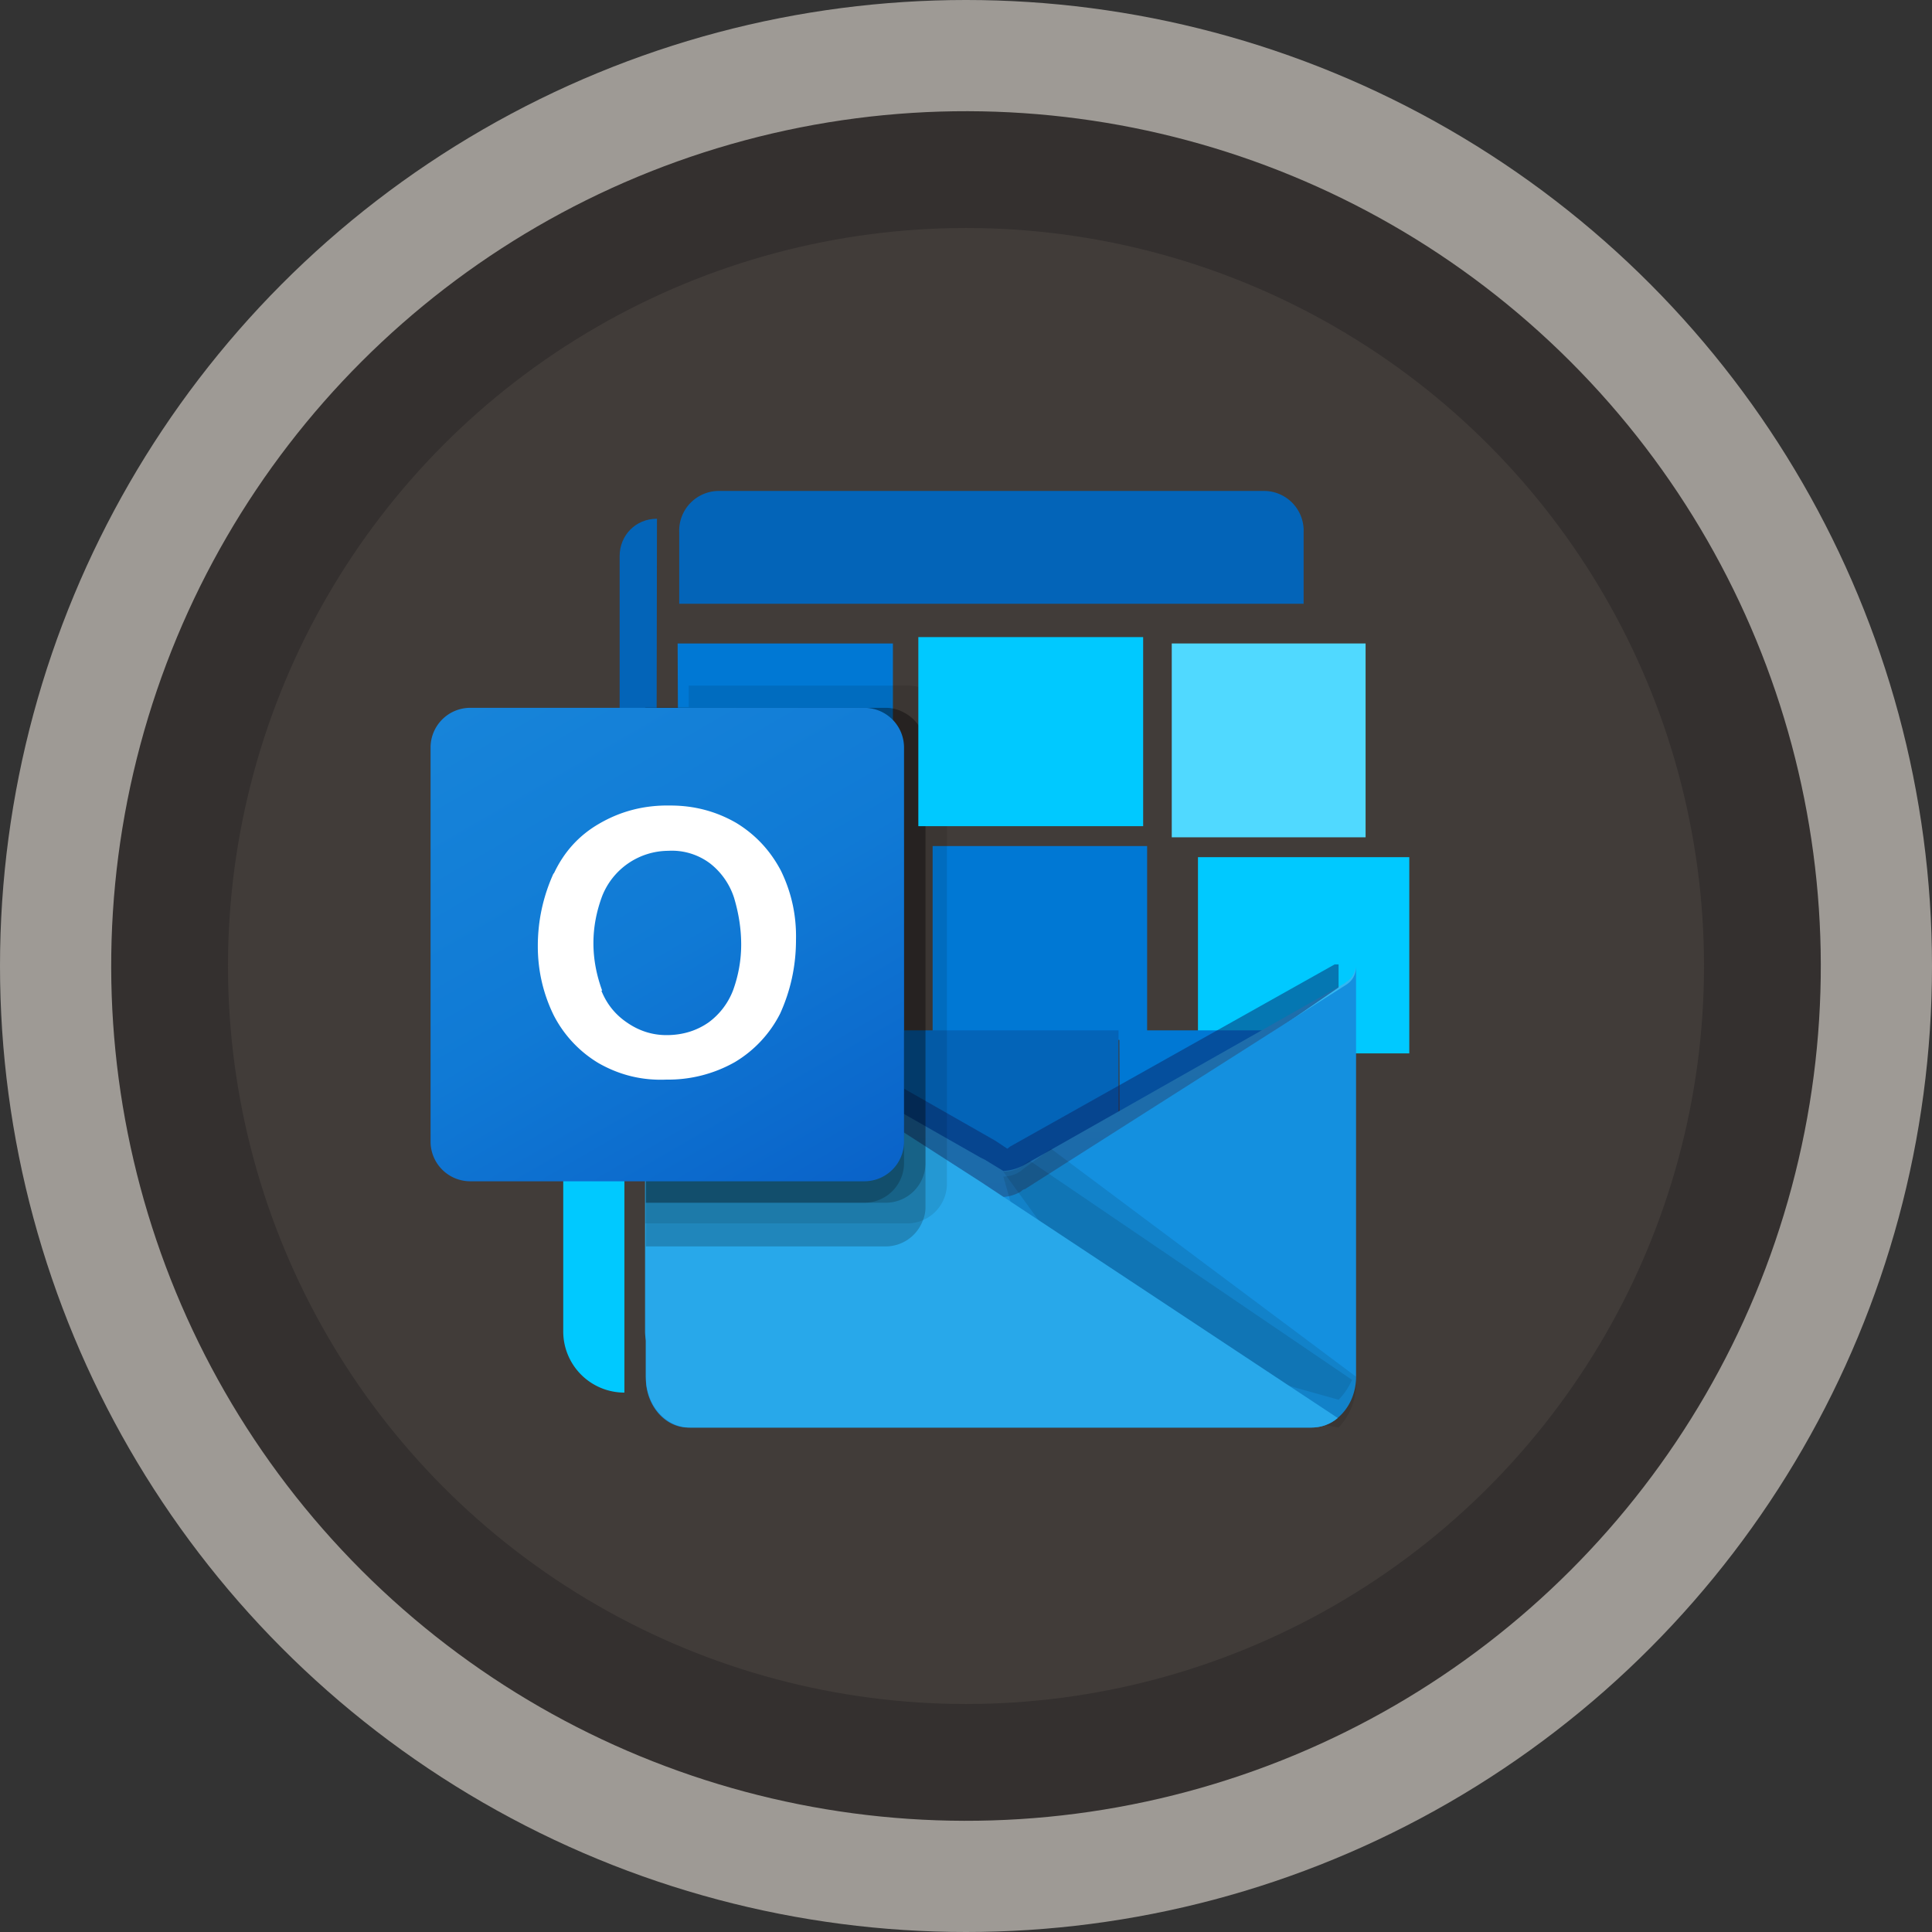 <svg xmlns="http://www.w3.org/2000/svg" viewBox="0 0 243.2 243.2"><rect x="0" y="0" width="243.2" height="243.2" fill="#333333" stroke="none"/><defs><linearGradient id="a" x1="246.9" y1="-1361.1" x2="246.9" y2="-1309.7" gradientTransform="translate(-121 1482.7)" gradientUnits="userSpaceOnUse"><stop offset="0" stop-color="#35b8f1"/><stop offset="1" stop-color="#28a8ea"/></linearGradient><linearGradient id="b" x1="185.5" y1="-1397.5" x2="224.4" y2="-1330.2" gradientTransform="translate(-121 1482.7)" gradientUnits="userSpaceOnUse"><stop offset="0" stop-color="#1784d9"/><stop offset=".5" stop-color="#107ad5"/><stop offset="1" stop-color="#0a63c9"/></linearGradient></defs><circle cx="121.6" cy="121.6" r="121.6" fill="#9e9a95"/><circle cx="121.6" cy="121.6" r="107.6" transform="rotate(-45 121.6 121.6)" fill="#34302f"/><circle cx="121.6" cy="121.6" r="92.9" fill="#413c39"/><path d="M87.3 105.7h26.5V130H87.3zm71.9-43.9H90.5a5 5 0 0 0-5 5.2v9h78.6v-9a5 5 0 0 0-4.9-5.2" fill="#0364b8"/><path fill="#00c9ff" d="M150.8 107.9h26.6v24.7h-26.6z"/><path d="M82.6 124.4H78V70c0-2.6 2-4.7 4.7-4.7z" fill="#0364b8"/><path d="M78.6 175.3a7.7 7.7 0 0 1-7.7-7.7v-32h7.7z" fill="#00c9ff"/><path d="M85.3 81h27.1v24.4h-27zm32.1 25.5h27v24.4h-27z" fill="#0078d4"/><path d="M113.8 129.7h27v24.4h-27z" fill="#0364b8"/><path d="M87.3 130h26.5v22H87.3z" fill="#14447d"/><path d="M140.9 129.7h24.3v24.4H141z" fill="#0078d4"/><path d="M169.4 123.7 129 146.6a6 6 0 0 1-2.7.8L124 146l-.6-.3-40.9-23.3-1.3-.8v46c0 3 2.5 5.5 5.6 5.5h78.4q1 0 1.9-.4l.8-.4.4-.4q2.2-1.6 2.3-4.3v-46q0 1.4-1.3 2.1Z" fill="url(#a)"/><path d="M168.5 121.4v2.9l-42.2 29-43.7-31-4-2.3v-2l1.6-.1 3.5 2 .4.2 41.2 23.5 1.5 1 .4-.3 40.8-22.9z" fill="#0a2767" opacity=".5"/><path d="M169.4 124 129 149.7q-.2 0-.5.3a5 5 0 0 1-5.5-.3L82.6 124a3 3 0 0 1-1.3-2.4v51.9c0 3.5 2.5 6.3 5.5 6.2h78.3c3 0 5.5-2.7 5.6-6.2v-51.9q0 1.6-1.3 2.4" fill="#1490df"/><path d="m129.6 146.1-.6.4-.5.4q-1 .6-2.2.6l15.4 21.2 26.8 7.5q1-1 1.7-2.5z" opacity=".1"/><path d="M132.3 144.6 129 147l-.5.4q-1 .7-2.2.7l7.2 25.5 35 6.1a8 8 0 0 0 2.2-5.6v-.8z" opacity=".1"/><path d="M87 179.7h78q2 0 3.4-1.2l-44.3-29.3-.6-.4-40.9-26.3-1.3-.9v51.7c0 3.6 2.5 6.4 5.6 6.4Z" fill="#28a8ea"/><path d="M119.2 91.4V149a5 5 0 0 1-5 5h-33V89h5.5v-2.7h27.6a5 5 0 0 1 5 5Z" opacity=".1"/><path d="M116.5 94v58q0 .9-.4 1.8a5 5 0 0 1-4.6 3.1H81.3V89.1h30.2q1.2 0 2.3.6a5 5 0 0 1 2.7 4.4Z" opacity=".2"/><path d="M116.5 94v52.4a5 5 0 0 1-5 5H81.3V89.1h30.2q1.2 0 2.3.6a5 5 0 0 1 2.7 4.4" opacity=".2"/><path d="M113.8 94v52.4a5 5 0 0 1-5 5H81.3V89.1h27.5a5 5 0 0 1 5 5" opacity=".2"/><path d="M59.2 89.1h49.6a5 5 0 0 1 5 5v49.6a5 5 0 0 1-5 5H59.2a5 5 0 0 1-5-5V94.1a5 5 0 0 1 5-5" fill="url(#b)"/><path d="M69.7 110q1.9-4.1 5.7-6.3 4.1-2.4 9-2.3 4.5 0 8.3 2.2 3.6 2.2 5.6 6 2 4.1 1.9 8.7 0 4.9-2 9.3a15 15 0 0 1-5.7 6.1 17 17 0 0 1-8.6 2.2q-4.6.2-8.6-2.1a15 15 0 0 1-5.6-6q-2-4.1-2-8.7 0-4.8 2-9.2Zm6 14.7q1 2.5 3.2 4 2.3 1.6 5 1.6 3 0 5.3-1.6a9 9 0 0 0 3.1-4.1q1-2.8 1-5.7t-.9-5.9a9 9 0 0 0-3-4.3 8 8 0 0 0-5.3-1.6 9 9 0 0 0-8.3 5.7q-2.2 5.9 0 11.9Z" fill="#fff"/><path d="M147.5 81h24.4v24.4h-24.4z" fill="#50d9ff"/><path fill="#00c9ff" d="M115.6 80.2h28.3V104h-28.3z"/></svg>
